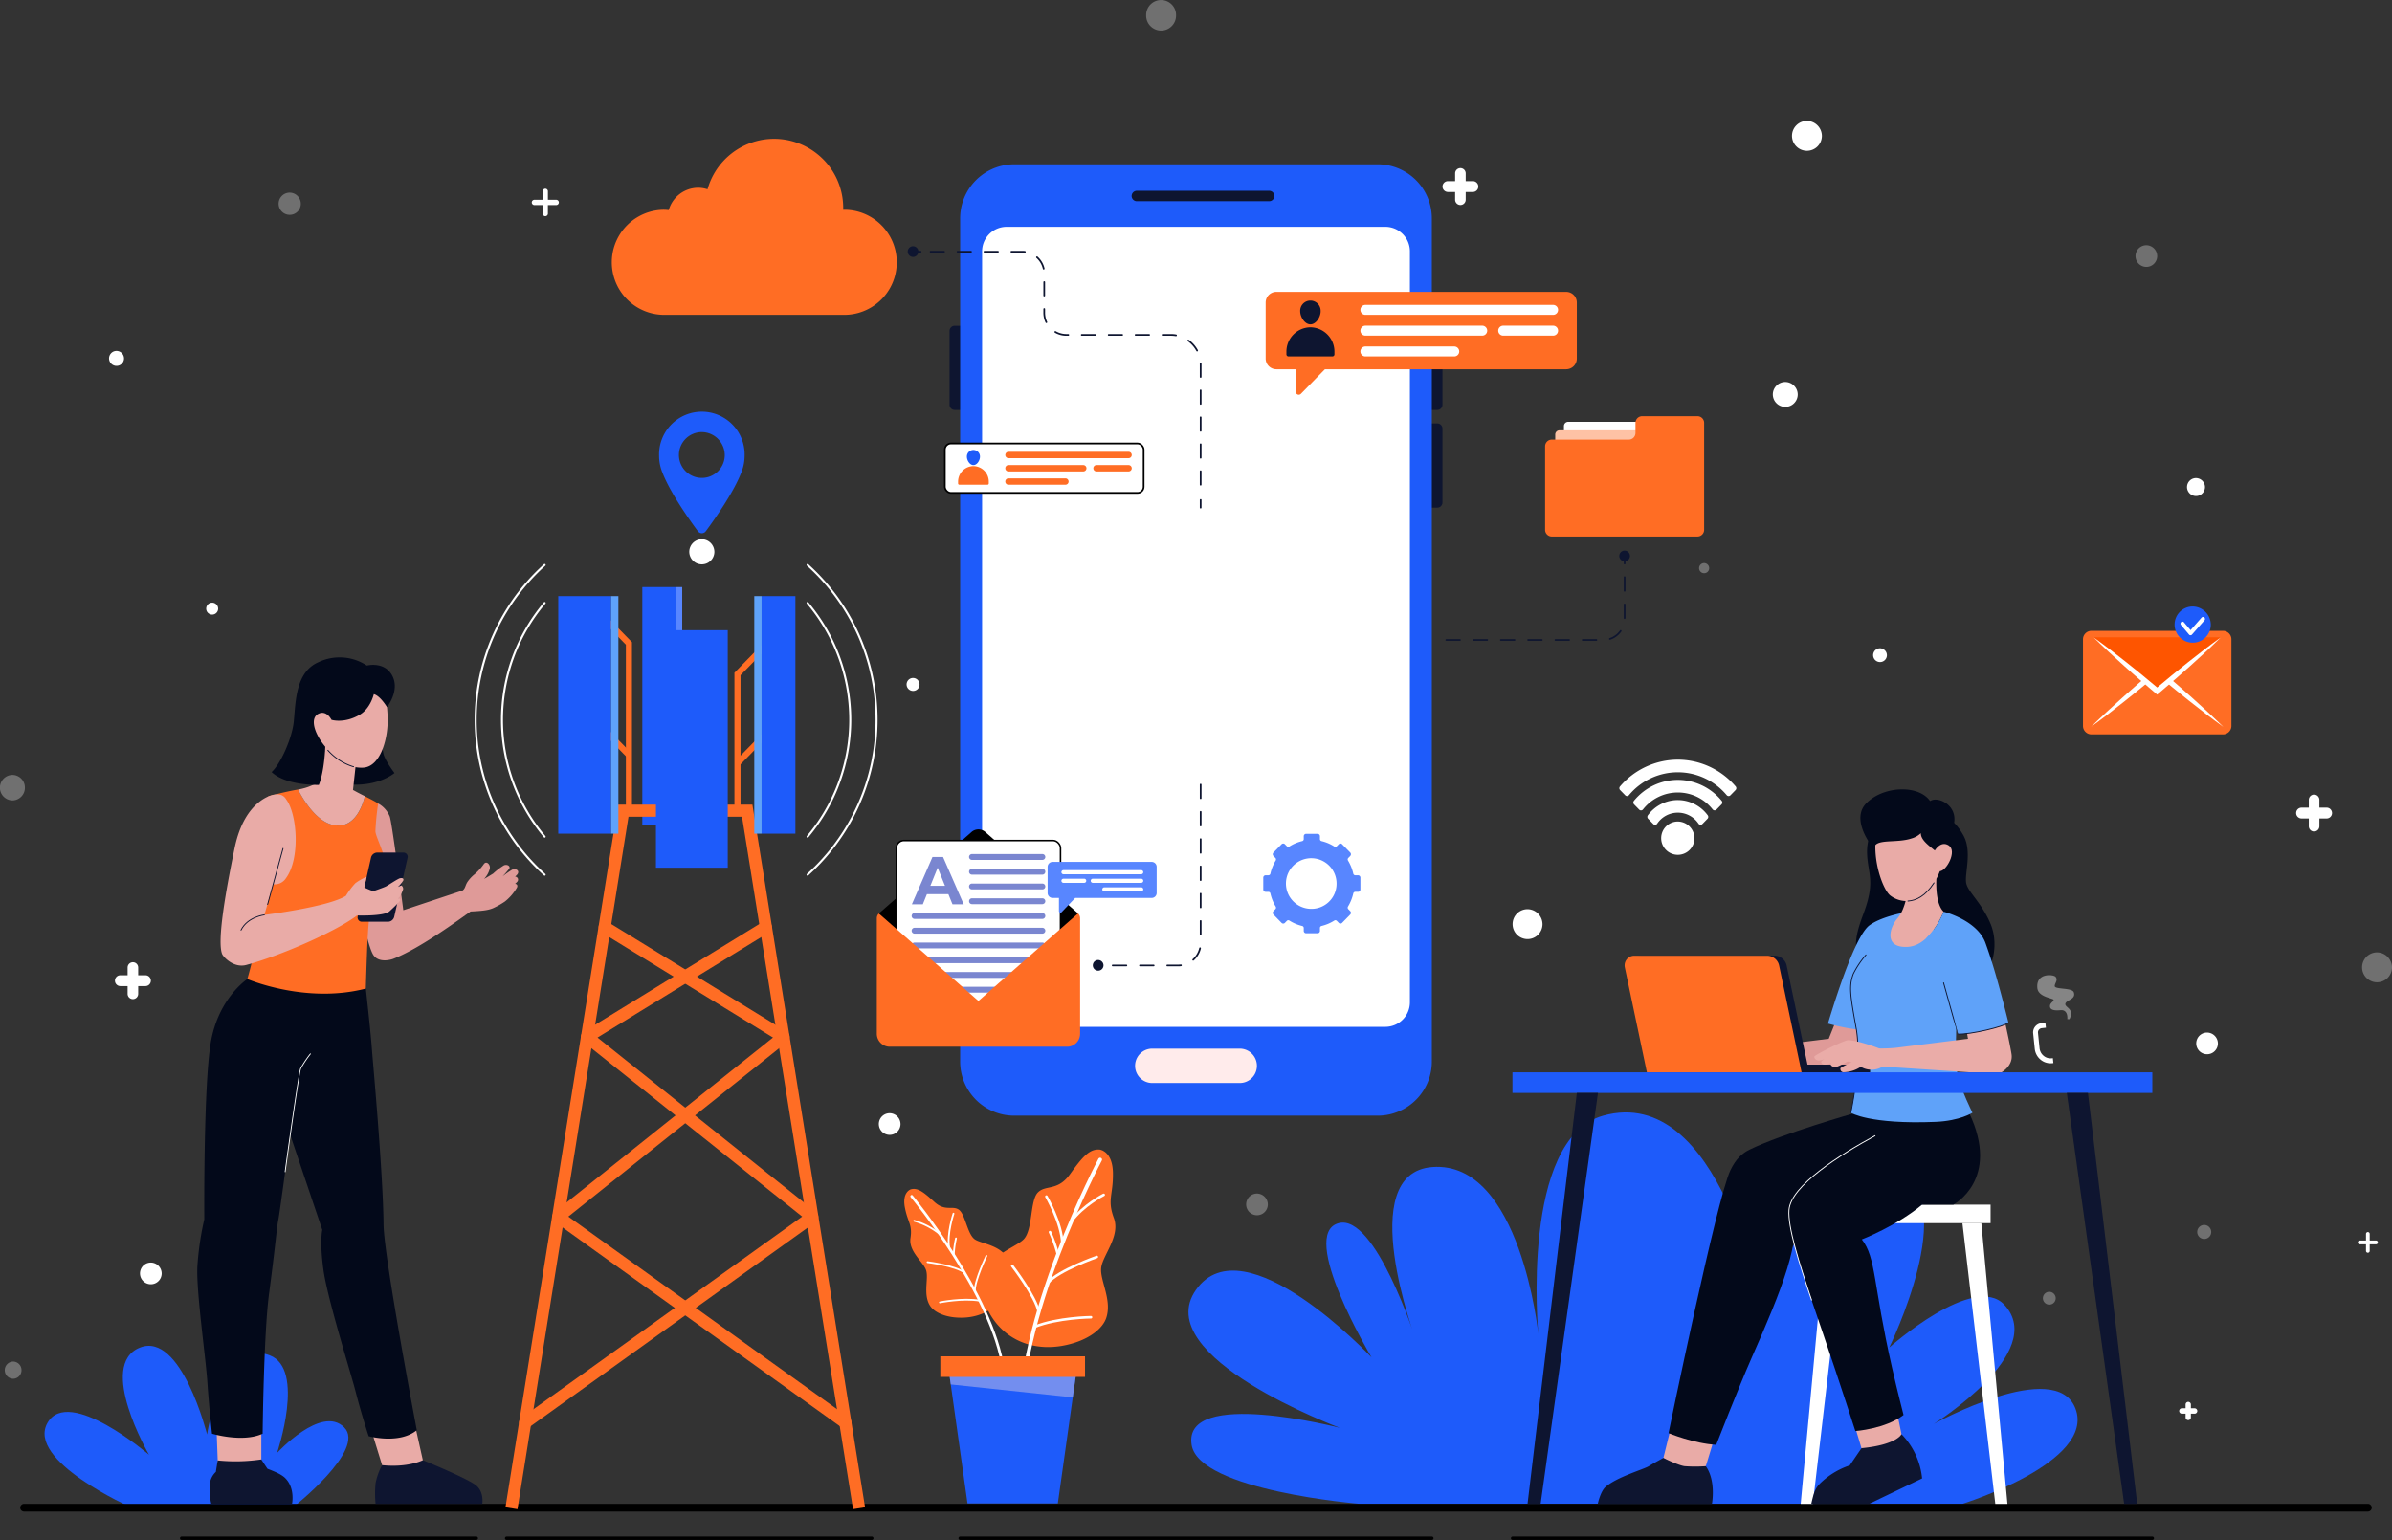 <svg id="How_can_trackolap_A_Game-changer_image_" data-name="How can trackolap A Game-changer image " xmlns="http://www.w3.org/2000/svg" xmlns:xlink="http://www.w3.org/1999/xlink" width="701.173" height="451.606" viewBox="0 0 701.173 451.606">
  <rect x="0" y="0" width="701.173" height="451.606" fill="#333333" stroke="none"/>
  <defs>
    <clipPath id="clip-path">
      <rect id="Rectangle_38164" data-name="Rectangle 38164" width="701.173" height="451.606" fill="none"/>
    </clipPath>
    <clipPath id="clip-path-2">
      <rect id="Rectangle_38137" data-name="Rectangle 38137" width="668.433" height="371.312" fill="none"/>
    </clipPath>
    <clipPath id="clip-path-3">
      <rect id="Rectangle_38138" data-name="Rectangle 38138" width="37.52" height="8.122" fill="none"/>
    </clipPath>
    <clipPath id="clip-path-4">
      <rect id="Rectangle_38150" data-name="Rectangle 38150" width="10.827" height="12.886" fill="none"/>
    </clipPath>
    <clipPath id="clip-path-5">
      <rect id="Rectangle_38154" data-name="Rectangle 38154" width="8.764" height="8.974" fill="none"/>
    </clipPath>
    <clipPath id="clip-path-6">
      <rect id="Rectangle_38155" data-name="Rectangle 38155" width="4.919" height="5.037" fill="none"/>
    </clipPath>
    <clipPath id="clip-path-7">
      <rect id="Rectangle_38156" data-name="Rectangle 38156" width="7.298" height="7.473" fill="none"/>
    </clipPath>
    <clipPath id="clip-path-8">
      <rect id="Rectangle_38157" data-name="Rectangle 38157" width="2.962" height="3.033" fill="none"/>
    </clipPath>
    <clipPath id="clip-path-9">
      <rect id="Rectangle_38158" data-name="Rectangle 38158" width="4.109" height="4.207" fill="none"/>
    </clipPath>
    <clipPath id="clip-path-10">
      <rect id="Rectangle_38159" data-name="Rectangle 38159" width="6.354" height="6.507" fill="none"/>
    </clipPath>
    <clipPath id="clip-path-11">
      <rect id="Rectangle_38160" data-name="Rectangle 38160" width="6.355" height="6.506" fill="none"/>
    </clipPath>
    <clipPath id="clip-path-12">
      <rect id="Rectangle_38161" data-name="Rectangle 38161" width="6.502" height="6.657" fill="none"/>
    </clipPath>
    <clipPath id="clip-path-13">
      <rect id="Rectangle_38162" data-name="Rectangle 38162" width="8.763" height="8.974" fill="none"/>
    </clipPath>
    <clipPath id="clip-path-14">
      <rect id="Rectangle_38163" data-name="Rectangle 38163" width="3.755" height="3.845" fill="none"/>
    </clipPath>
  </defs>
  <g id="Group_105156" data-name="Group 105156">
    <g id="Group_105153" data-name="Group 105153">
      <g id="Group_105152" data-name="Group 105152" clip-path="url(#clip-path)">
        <path id="Path_163328" data-name="Path 163328" d="M365.617,403.113s-47.248-3.807-49.363-17.3c-2.645-16.871,43.439-4.986,43.439-4.986s-55.984-20.778-42.17-40.44C331.627,320.313,369,360.17,369,360.17s-21.62-36.183-9.632-39.359c10.749-2.848,22.607,34.16,22.607,34.16s-18.363-48.926,4.888-50.615c25.809-1.877,31.017,48.882,31.017,48.882s-5.376-57.143,19.029-63.946c34.336-9.572,46.259,56.48,46.259,56.48s19.229-47,39.745-39.467c19.286,7.078-2.156,50.977-2.156,50.977s24.892-22.162,33.778-12.489c12.809,13.944-20.733,34.9-20.733,34.9s35.781-19.716,41.54-4.5c5.96,15.74-33.143,27.923-33.143,27.923Z" transform="translate(33.045 37.835)" fill="#1e5bfa"/>
        <path id="Path_163329" data-name="Path 163329" d="M37.36,396.3S6.225,382.548,12.713,371.382c6.241-10.739,29.725,9.407,29.725,9.407S27.1,354.361,39.8,349.358c12.082-4.758,19.664,25.474,19.664,25.474s4.23-28.594,18.4-23.179c10.478,4,2.116,28.594,2.116,28.594S93,366.058,99.653,372.756c6.544,6.585-15.13,23.549-15.13,23.549Z" transform="translate(1.239 45.774)" fill="#1e5bfa"/>
        <path id="Path_163330" data-name="Path 163330" d="M693.593,392.062H6.458a1.132,1.132,0,0,1,0-2.262H693.593a1.132,1.132,0,0,1,0,2.262" transform="translate(0.561 51.147)"/>
        <line id="Line_3069" data-name="Line 3069" x2="86.368" transform="translate(53.25 451.04)" fill="none" stroke="#000" stroke-linecap="round" stroke-miterlimit="10" stroke-width="1"/>
        <line id="Line_3070" data-name="Line 3070" x2="138.267" transform="translate(281.453 451.04)" fill="none" stroke="#000" stroke-linecap="round" stroke-miterlimit="10" stroke-width="1"/>
        <line id="Line_3071" data-name="Line 3071" x2="107.048" transform="translate(148.503 451.04)" fill="none" stroke="#000" stroke-linecap="round" stroke-miterlimit="10" stroke-width="1"/>
        <line id="Line_3072" data-name="Line 3072" x2="187.521" transform="translate(443.392 451.04)" fill="none" stroke="#000" stroke-linecap="round" stroke-miterlimit="10" stroke-width="1"/>
        <path id="Path_163331" data-name="Path 163331" d="M241.79,308.323s-2.543.821-1.688,5.282,2.257,5,1.652,8.994,3.877,7.035,4.6,9.51-.923,6.855,1.029,10.164c1.061,1.8,3.741,3.2,7.257,3.562,7.988.81,14.44-3.357,16.15-10.672a11.586,11.586,0,0,0,.3-3.473c-.512-7.047-8.336-7.183-10.514-8.744s-2.765-7.36-4.649-8.676-3.977.628-7.166-2.274-4.947-4.3-6.971-3.673" transform="translate(25.143 40.437)" fill="#ff6d24"/>
        <path id="Path_163332" data-name="Path 163332" d="M241.9,310.094s23.749,28.617,26.88,50.97" transform="translate(25.35 40.689)" fill="none" stroke="#fff" stroke-linecap="round" stroke-miterlimit="10" stroke-width="0.782"/>
        <path id="Path_163333" data-name="Path 163333" d="M242.562,316.448a20.828,20.828,0,0,1,7.578,3.947" transform="translate(25.419 41.522)" fill="none" stroke="#fff" stroke-linecap="round" stroke-miterlimit="10" stroke-width="0.521"/>
        <path id="Path_163334" data-name="Path 163334" d="M253.12,314.582s-1.99,5.947-1.257,10.044" transform="translate(26.377 41.278)" fill="none" stroke="#fff" stroke-linecap="round" stroke-miterlimit="10" stroke-width="0.521"/>
        <path id="Path_163335" data-name="Path 163335" d="M246.1,327.158s8.171,1.016,10.863,3.088" transform="translate(25.79 42.928)" fill="none" stroke="#fff" stroke-linecap="round" stroke-miterlimit="10" stroke-width="0.521"/>
        <path id="Path_163336" data-name="Path 163336" d="M262.046,325.538s-3.459,7.137-3.4,10.306" transform="translate(27.105 42.715)" fill="none" stroke="#fff" stroke-linecap="round" stroke-miterlimit="10" stroke-width="0.521"/>
        <path id="Path_163337" data-name="Path 163337" d="M249.384,337.678s6.645-1.364,11.674-.5" transform="translate(26.134 44.205)" fill="none" stroke="#fff" stroke-linecap="round" stroke-miterlimit="10" stroke-width="0.521"/>
        <path id="Path_163338" data-name="Path 163338" d="M253.713,321a26.829,26.829,0,0,0-.66,4.848" transform="translate(26.519 42.12)" fill="none" stroke="#fff" stroke-linecap="round" stroke-miterlimit="10" stroke-width="0.521"/>
        <path id="Path_163339" data-name="Path 163339" d="M295.055,297.987s3.812.388,3.891,6.915-1.733,7.71.266,13.144-3.426,11.059-3.729,14.754,3.268,9.359,1.477,14.6c-.974,2.852-4.337,5.635-9.179,7.2-10.995,3.547-21.264-.365-25.772-10.132a16.517,16.517,0,0,1-1.424-4.792c-1.309-10.061,9.653-12.611,12.265-15.463s1.77-11.181,4.04-13.6,5.771-.314,9.419-5.356,5.717-7.54,8.743-7.266" transform="translate(27.297 39.098)" fill="#ff6d24"/>
        <path id="Path_163340" data-name="Path 163340" d="M294.1,300.584s-25.154,47.392-23.126,79.76" transform="translate(28.384 39.441)" fill="none" stroke="#fff" stroke-linecap="round" stroke-miterlimit="10" stroke-width="1.124"/>
        <path id="Path_163341" data-name="Path 163341" d="M293.742,309.711s-5.967,2.994-9.518,7.834" transform="translate(29.785 40.638)" fill="none" stroke="#fff" stroke-linecap="round" stroke-miterlimit="10" stroke-width="0.749"/>
        <path id="Path_163342" data-name="Path 163342" d="M277.636,310.157s4.509,7.76,4.657,13.741" transform="translate(29.095 40.697)" fill="none" stroke="#fff" stroke-linecap="round" stroke-miterlimit="10" stroke-width="0.749"/>
        <path id="Path_163343" data-name="Path 163343" d="M292.389,325.807s-11.2,3.892-14.384,7.616" transform="translate(29.134 42.751)" fill="none" stroke="#fff" stroke-linecap="round" stroke-miterlimit="10" stroke-width="0.749"/>
        <path id="Path_163344" data-name="Path 163344" d="M268.58,328.133s6.916,8.989,7.746,13.464" transform="translate(28.146 43.056)" fill="none" stroke="#fff" stroke-linecap="round" stroke-miterlimit="10" stroke-width="0.749"/>
        <path id="Path_163345" data-name="Path 163345" d="M291.045,341.436s-9.734.086-16.556,2.813" transform="translate(28.765 44.801)" fill="none" stroke="#fff" stroke-linecap="round" stroke-miterlimit="10" stroke-width="0.749"/>
        <path id="Path_163346" data-name="Path 163346" d="M278.592,319.377a38.322,38.322,0,0,1,2.322,6.616" transform="translate(29.195 41.907)" fill="none" stroke="#fff" stroke-linecap="round" stroke-miterlimit="10" stroke-width="0.749"/>
        <path id="Path_163347" data-name="Path 163347" d="M283.708,394.241H257.232l-5.522-39.211h37.52Z" transform="translate(26.378 46.585)" fill="#1e5bfa"/>
        <g id="Group_105115" data-name="Group 105115" transform="translate(278.088 401.615)" opacity="0.7" style="mix-blend-mode: multiply;isolation: isolate">
          <g id="Group_105114" data-name="Group 105114">
            <g id="Group_105113" data-name="Group 105113" clip-path="url(#clip-path-3)">
              <path id="Path_163348" data-name="Path 163348" d="M251.711,355.03l.609,4.322,35.767,3.8,1.145-8.122Z" transform="translate(-251.71 -355.03)" fill="#97a4ea"/>
            </g>
          </g>
        </g>
        <rect id="Rectangle_38139" data-name="Rectangle 38139" width="42.411" height="6.027" transform="translate(275.643 397.706)" fill="#ff6d24"/>
        <path id="Path_163349" data-name="Path 163349" d="M379.1,297.688H268.072a10.531,10.531,0,0,1-10.4-10.654V66.31a10.53,10.53,0,0,1,10.4-10.653H379.1A10.531,10.531,0,0,1,389.5,66.31V287.034a10.531,10.531,0,0,1-10.4,10.654" transform="translate(27.002 7.303)" fill="#fff"/>
        <path id="Path_163350" data-name="Path 163350" d="M381.818,109.132H377.1V84.443h4.723a1.51,1.51,0,0,1,1.491,1.527V107.6a1.51,1.51,0,0,1-1.491,1.527" transform="translate(39.518 11.08)" fill="#0e1530"/>
        <path id="Path_163351" data-name="Path 163351" d="M253.434,109.132h4.723V84.443h-4.723a1.509,1.509,0,0,0-1.491,1.527V107.6a1.509,1.509,0,0,0,1.491,1.527" transform="translate(26.402 11.08)" fill="#0e1530"/>
        <path id="Path_163352" data-name="Path 163352" d="M381.818,134.445H377.1V109.756h4.723a1.51,1.51,0,0,1,1.491,1.527v21.634a1.51,1.51,0,0,1-1.491,1.527" transform="translate(39.518 14.402)" fill="#0e1530"/>
        <path id="Path_163353" data-name="Path 163353" d="M377.354,42.593H270.423a15.858,15.858,0,0,0-15.667,16.042V305.493a15.86,15.86,0,0,0,15.669,16.045H377.354a15.86,15.86,0,0,0,15.668-16.044V58.636a15.859,15.859,0,0,0-15.668-16.043M261.187,288.217V68.2a7.2,7.2,0,0,1,7.109-7.281H379.481a7.2,7.2,0,0,1,7.11,7.281V288.217a7.2,7.2,0,0,1-7.11,7.279H268.3a7.2,7.2,0,0,1-7.109-7.279" transform="translate(26.697 5.589)" fill="#1e5bfa"/>
        <path id="Path_163354" data-name="Path 163354" d="M340.564,52.508H301.779a1.526,1.526,0,0,1,0-3.052h38.785a1.526,1.526,0,0,1,0,3.052" transform="translate(31.469 6.489)" fill="#0e1530"/>
        <path id="Path_163355" data-name="Path 163355" d="M331.988,281.888H306.067a5.038,5.038,0,0,1,0-10.072h25.922a5.038,5.038,0,0,1,0,10.072" transform="translate(31.559 35.666)" fill="#ffebeb"/>
        <rect id="Rectangle_38140" data-name="Rectangle 38140" width="9.914" height="69.643" transform="translate(188.278 172.14)" fill="#1e5bfa"/>
        <path id="Path_163496" data-name="Path 163496" d="M0,0H1.783V69.643H0Z" transform="translate(198.193 172.14)" fill="#5886ff"/>
        <path id="Path_163358" data-name="Path 163358" d="M237.594,414.668,204.81,210.133H168.49L135.707,414.668" transform="translate(14.221 27.572)" fill="none" stroke="#ff6d24" stroke-miterlimit="10" stroke-width="3.565"/>
        <path id="Path_163359" data-name="Path 163359" d="M161.737,240.324l12.031,7.384L214.163,272.5l-66.041,52.772,84.173,60.349" transform="translate(15.522 31.534)" fill="none" stroke="#ff6d24" stroke-linecap="round" stroke-linejoin="round" stroke-width="3.565"/>
        <path id="Path_163360" data-name="Path 163360" d="M209.884,240.325,157.458,272.5,223.5,325.273l-84.173,60.349" transform="translate(14.601 31.534)" fill="none" stroke="#ff6d24" stroke-linecap="round" stroke-linejoin="round" stroke-width="3.565"/>
        <path id="Path_163495" data-name="Path 163495" d="M0,0H21.046V69.643H0Z" transform="translate(192.28 184.785)" fill="#1e5bfa"/>
        <path id="Path_163361" data-name="Path 163361" d="M205.524,165.783l-9.851,10.087v40.082" transform="translate(20.506 21.753)" fill="none" stroke="#ff6d24" stroke-miterlimit="10" stroke-width="1.783"/>
        <line id="Line_3073" data-name="Line 3073" x1="9.138" y2="9.356" transform="translate(216.114 214.479)" fill="none" stroke="#ff6d24" stroke-miterlimit="10" stroke-width="1.783"/>
        <path id="Path_163362" data-name="Path 163362" d="M158.128,158.04l9.657,9.888v49.04" transform="translate(16.571 20.737)" fill="none" stroke="#ff6d24" stroke-miterlimit="10" stroke-width="1.783"/>
        <line id="Line_3074" data-name="Line 3074" x1="10.078" y1="10.319" transform="translate(174.278 211.061)" fill="none" stroke="#ff6d24" stroke-miterlimit="10" stroke-width="1.783"/>
        <rect id="Rectangle_38143" data-name="Rectangle 38143" width="9.914" height="69.643" transform="translate(223.244 174.795)" fill="#1e5bfa"/>
        <rect id="Rectangle_38144" data-name="Rectangle 38144" width="2.14" height="69.643" transform="translate(221.104 174.795)" fill="#5fa3fa"/>
        <rect id="Rectangle_38145" data-name="Rectangle 38145" width="15.488" height="69.643" transform="translate(163.643 174.795)" fill="#1e5bfa"/>
        <rect id="Rectangle_38146" data-name="Rectangle 38146" width="2.136" height="69.643" transform="translate(179.132 174.795)" fill="#5fa3fa"/>
        <path id="Path_163363" data-name="Path 163363" d="M145.695,224.815a53.2,53.2,0,0,1,0-68.522" transform="translate(13.958 20.508)" fill="none" stroke="#fff" stroke-linecap="round" stroke-miterlimit="10" stroke-width="0.594"/>
        <path id="Path_163364" data-name="Path 163364" d="M214.276,156.293a53.2,53.2,0,0,1,0,68.522" transform="translate(22.455 20.508)" fill="none" stroke="#fff" stroke-linecap="round" stroke-miterlimit="10" stroke-width="0.594"/>
        <path id="Path_163365" data-name="Path 163365" d="M146.427,237.26a61.107,61.107,0,0,1,0-90.825" transform="translate(13.226 19.214)" fill="none" stroke="#fff" stroke-linecap="round" stroke-miterlimit="10" stroke-width="0.594"/>
        <path id="Path_163366" data-name="Path 163366" d="M214.276,146.435a61.107,61.107,0,0,1,0,90.825" transform="translate(22.455 19.214)" fill="none" stroke="#fff" stroke-linecap="round" stroke-miterlimit="10" stroke-width="0.594"/>
        <path id="Path_163367" data-name="Path 163367" d="M444.026,126.662H416.184a1.24,1.24,0,0,1-1.224-1.253V110.594a1.24,1.24,0,0,1,1.224-1.253h27.842a1.239,1.239,0,0,1,1.224,1.253v14.814a1.239,1.239,0,0,1-1.224,1.253" transform="translate(43.486 14.347)" fill="#fff"/>
        <path id="Path_163368" data-name="Path 163368" d="M441.714,128.862H413.871a1.24,1.24,0,0,1-1.224-1.253V112.793a1.24,1.24,0,0,1,1.224-1.252h27.843a1.238,1.238,0,0,1,1.223,1.252v14.816a1.238,1.238,0,0,1-1.223,1.253" transform="translate(43.244 14.636)" fill="#fec2a5"/>
        <path id="Path_163369" data-name="Path 163369" d="M436.451,109.867v2.889a1.963,1.963,0,0,1-1.939,1.986H411.9a1.963,1.963,0,0,0-1.939,1.985v24.451a1.963,1.963,0,0,0,1.939,1.986H454.64a1.963,1.963,0,0,0,1.939-1.986V109.867a1.963,1.963,0,0,0-1.939-1.985h-16.25a1.963,1.963,0,0,0-1.939,1.985" transform="translate(42.962 14.156)" fill="#ff6d24"/>
        <path id="Path_163370" data-name="Path 163370" d="M383.736,168.741h46.071a6.287,6.287,0,0,0,6.211-6.36V144.137" transform="translate(40.214 18.913)" fill="none" stroke="#0e1530" stroke-linecap="round" stroke-linejoin="round" stroke-width="0.5" stroke-dasharray="4 4"/>
        <path id="Path_163371" data-name="Path 163371" d="M432.772,144.323a1.565,1.565,0,1,1-1.564-1.6,1.583,1.583,0,0,1,1.564,1.6" transform="translate(45.025 18.727)" fill="#0e1530"/>
        <path id="Path_163372" data-name="Path 163372" d="M533.88,399.346h-3.561l-9.636-82.3h5.55Z" transform="translate(54.565 41.601)" fill="#fff"/>
        <path id="Path_163373" data-name="Path 163373" d="M477.772,399.346h3.561l9.636-82.3h-5.551Z" transform="translate(50.068 41.601)" fill="#fff"/>
        <rect id="Rectangle_38147" data-name="Rectangle 38147" width="50.72" height="5.419" transform="translate(532.782 353.227)" fill="#fff"/>
        <path id="Path_163374" data-name="Path 163374" d="M441.344,379.062l2.46-9.965,12.774,3.227-2.8,9.155a14.662,14.662,0,0,1-12.43-2.417" transform="translate(46.251 48.431)" fill="#e9aba7"/>
        <path id="Path_163375" data-name="Path 163375" d="M491.445,367.813l2.941,9.8s9.9-.17,11.5-4.869l-1.77-8.606Z" transform="translate(51.501 47.781)" fill="#e9aba7"/>
        <path id="Path_163376" data-name="Path 163376" d="M455.6,380.323a42.4,42.4,0,0,1-6.206,0c-1.895-.249-6.224-2.417-6.224-2.417s-2.794,1.493-4.279,2.419-9.174,3.1-12.615,6.018c-1.573,1.334-2.343,5.018-2.343,5.018H457.4s1.273-6.717-1.8-11.037" transform="translate(44.426 49.587)" fill="#0e1530"/>
        <path id="Path_163377" data-name="Path 163377" d="M495.3,375.855l-3.438,5.037a22.789,22.789,0,0,0-8.755,5.352c-1.391,1.447-1.769,2.549-2.526,5.924h16.957l15.532-7.452a21.6,21.6,0,0,0-6.04-12.966s-1.353,3.105-11.731,4.105" transform="translate(50.362 48.779)" fill="#0e1530"/>
        <path id="Path_163378" data-name="Path 163378" d="M515.806,290.189l-18.691-1.637s-20.964,5.948-30.606,10.654c-2.141,1.045-4.008,2.592-5.7,6.14-3.94,8.243-18.1,77.018-18.1,77.018s7.489,3.069,13.971,3.422c0,0,6.511-16.7,10.318-25.349,9.147-20.763,14.64-34.352,12.373-44.656h28.145s13.6-9.172,8.295-25.591" transform="translate(46.394 37.862)" fill="#03091a"/>
        <path id="Path_163379" data-name="Path 163379" d="M510.615,289.749s-35.092,15.993-35.949,27.176c-.491,6.4,5.077,21.853,9.99,36.273,5.057,14.842,9.471,28.567,9.471,28.567s8.846-.635,14.121-4.712c0,0-1.842-7.162-3.392-13.966-5.557-24.4-4.617-32.129-8.83-37.51,0,0,10.323-4.01,17.662-10.2h9.157s13.972-7.285,4.627-26.931Z" transform="translate(49.74 37.848)" fill="#03091a"/>
        <path id="Path_163380" data-name="Path 163380" d="M499.98,294.346c-10.4,5.653-24.771,14.7-25.315,21.806-.38,4.965,2.886,15.381,6.664,26.536" transform="translate(49.74 38.622)" fill="none" stroke="#fff" stroke-miterlimit="10" stroke-width="0.261"/>
        <path id="Path_163381" data-name="Path 163381" d="M502.253,274.525c1.279-4.342,2.9-9.586,2.9-9.586l-13.2-1.115-2.466,6.142-21.14,2.648a42.921,42.921,0,0,1-4.87.193c-.016,0-5.68-2.226-8.992-2.425-1.295-.08-9.95,4.368-10.028,4.79s.268,1.044,1.175,1.158a4.612,4.612,0,0,0,1.8-.422c-.164.092-.895.519-.971.8s.214.7.9.82a3.794,3.794,0,0,0,2.238-.631c-.159.15-.293.26-.327.294-.2.179-.008.94,1.173,1.072.836.1,3.235-1.432,3.717-1.6a2.442,2.442,0,0,1,1.2.241,20.171,20.171,0,0,0-3.153,1.6c-.228.175-.081.6-.081.6a.918.918,0,0,0,.864.682,9.548,9.548,0,0,0,5.06-1.6,6.2,6.2,0,0,0,6.262.031c.626.05,1.417.036,2.182.047l23.521,1.542h9.29a13.575,13.575,0,0,0,2.94-5.282" transform="translate(46.576 34.617)" fill="#df9a98"/>
        <path id="Path_163382" data-name="Path 163382" d="M518.786,211.869s2.552.615,5.153,5.292.317,11.2.8,13.907,4.482,5.662,7.169,12.061.7,16.459-6.958,18.153c-19.2,4.247-25.692-4.861-30.14-7.446s-1.552-9.959,0-14.206c3.307-9.042,1.139-11.3.9-16.917a14.629,14.629,0,0,1,3.983-10.844Z" transform="translate(51.605 27.8)" fill="#03091a"/>
        <path id="Path_163383" data-name="Path 163383" d="M506.846,236.633l-9.306,34.586A61.609,61.609,0,0,1,485,269.083c3.186-10.551,8.371-26,12.159-28.806,3.366-2.477,9.689-3.644,9.689-3.644" transform="translate(50.826 31.05)" fill="#5fa2f9"/>
        <path id="Path_163384" data-name="Path 163384" d="M491.08,294.949s5.454,3.474,24.858,2.679c7.117-.292,10.8-2.679,10.8-2.679s-3.285-6.523-4.309-10.987c-1.215-5.3,0-23.216,0-23.216s-.992-14.916-4.94-18.179-13.326-3.847-13.326-3.847S493.1,250.594,491.8,254.247c-1.322,3.641-.926,6.047.857,16.009,1.513,8.474-.842,21.123-1.573,24.693" transform="translate(51.456 31.323)" fill="#5fa2f9"/>
        <path id="Path_163385" data-name="Path 163385" d="M495.523,247.518a26.309,26.309,0,0,0-3.726,5.575c-1.322,3.641-.926,6.047.857,16.009,1.513,8.474-.842,21.123-1.573,24.693" transform="translate(51.456 32.478)" fill="none" stroke="#0e1530" stroke-linecap="round" stroke-miterlimit="10" stroke-width="0.261"/>
        <path id="Path_163386" data-name="Path 163386" d="M515.475,230.218a19.922,19.922,0,0,0,1.709-14.283c-2.741-11.157-18.05-6.365-19.32,1.233s1.938,16.222,4.078,17.933a7.91,7.91,0,0,0,4.506,1.629,19.062,19.062,0,0,1-.661,2.038,10.67,10.67,0,0,1-1.731,3.049c-2.522,2.955-3.875,8.71,2.962,8.353s10.557-10.313,10.557-10.313c-2.187-2.18-2.2-7.42-2.1-9.639" transform="translate(52.144 27.469)" fill="#e9aba7"/>
        <path id="Path_163387" data-name="Path 163387" d="M513.871,228.846c-2.512,3.876-5.272,5.195-7.651,5.328" transform="translate(53.05 30.028)" fill="none" stroke="#0e1530" stroke-linecap="round" stroke-miterlimit="10" stroke-width="0.261"/>
        <rect id="Rectangle_38148" data-name="Rectangle 38148" width="28.237" height="2.282" transform="translate(519.954 312.164)" fill="#0e1530"/>
        <path id="Path_163388" data-name="Path 163388" d="M539.2,274.9c-.533-3.506-2.921-13.966-2.921-13.966l-10.443,5.907.6,3.5-21.14,2.648a42.922,42.922,0,0,1-4.87.193c-.015,0-5.68-2.226-8.992-2.425-1.295-.08-9.95,4.368-10.028,4.79s.267,1.044,1.176,1.158a4.612,4.612,0,0,0,1.8-.422c-.164.092-.895.519-.971.8s.213.7.9.82a3.794,3.794,0,0,0,2.238-.631c-.159.15-.293.26-.327.294-.2.179-.008.94,1.173,1.072.836.1,3.235-1.432,3.716-1.6a2.443,2.443,0,0,1,1.2.241,20.171,20.171,0,0,0-3.153,1.6c-.228.175-.081.6-.081.6a.918.918,0,0,0,.864.682,9.548,9.548,0,0,0,5.06-1.6,6.2,6.2,0,0,0,6.262.031c.625.05,1.417.036,2.182.047l23.521,1.542h9.29s3.456-1.885,2.94-5.282" transform="translate(50.448 34.239)" fill="#eaaca8"/>
        <path id="Path_163389" data-name="Path 163389" d="M535.176,268.867c-1.272,1.161-11.2,3.51-14.792,3.34-.007,0-2.129-7.455-4.23-15.042-2.285-6.978-5.008-13.153-5.008-13.153a22.964,22.964,0,0,0,4.992-7.64v-.027l.025-.026s9.83,2.424,12.275,9.161c1.574,4.378,3.39,9.942,6.738,23.387" transform="translate(53.566 31.009)" fill="#5fa2f9"/>
        <path id="Path_163390" data-name="Path 163390" d="M534.7,266.449c-1.272,1.161-11.2,3.51-14.792,3.34-.007,0-2.129-7.455-4.23-15.042" transform="translate(54.041 33.427)" fill="none" stroke="#0e1530" stroke-linecap="round" stroke-miterlimit="10" stroke-width="0.261"/>
        <path id="Path_163391" data-name="Path 163391" d="M495.241,208.79c5.04-5.268,15.5-5.593,18.8-.755a2.914,2.914,0,0,1,1.517-.421c3.367-.01,7.852,3.888,4.367,9.882.12,6.954-2.1,8.075-2.1,8.075a7.714,7.714,0,0,0-1.893-2.6c-1.858-1.632-4.635-3.363-4.6-5.52a6.327,6.327,0,0,1-2.685,1.536c-3.967,1.338-9.224.276-10.652,1.984a1.23,1.23,0,0,1-1.687-.678h0s-5.272-7.1-1.06-11.508" transform="translate(51.728 26.848)" fill="#03091a"/>
        <path id="Path_163392" data-name="Path 163392" d="M513.258,220.848s1.751-3.207,4.182-1.661c2.592,1.648-.745,7.65-2.649,7.547s-1.532-5.887-1.532-5.887" transform="translate(53.784 28.705)" fill="#e9aba7"/>
        <path id="Path_163393" data-name="Path 163393" d="M484.93,281.918H439.587l-6.463-30.74a2.83,2.83,0,0,1,2.718-3.447H474.83a3.626,3.626,0,0,1,3.524,2.914Z" transform="translate(45.383 32.506)" fill="#0e1530"/>
        <path id="Path_163394" data-name="Path 163394" d="M482.929,281.918H437.587l-6.464-30.74a2.83,2.83,0,0,1,2.719-3.447H472.83a3.624,3.624,0,0,1,3.523,2.914Z" transform="translate(45.173 32.506)" fill="#ff6d24"/>
        <path id="Path_163497" data-name="Path 163497" d="M0,0H187.563V6.04H0Z" transform="translate(443.351 314.424)" fill="#1e5bfa"/>
        <path id="Path_163395" data-name="Path 163395" d="M405.3,403.775h3.834l16.811-120.483h-6.193Z" transform="translate(42.474 37.172)" fill="#0e1530"/>
        <path id="Path_163396" data-name="Path 163396" d="M569.023,403.775h-3.834L548.379,283.292h6.194Z" transform="translate(57.468 37.172)" fill="#0e1530"/>
        <path id="Path_163397" data-name="Path 163397" d="M545.23,275.483l-.324.035a3.154,3.154,0,0,1-2.384-.723,3.321,3.321,0,0,1-1.19-2.236l-.464-4.484a1.254,1.254,0,0,1,1.095-1.385l1.227-.135-.149-1.445-1.229.131a2.706,2.706,0,0,0-2.358,2.985l.464,4.484a4.777,4.777,0,0,0,1.709,3.214,4.573,4.573,0,0,0,2.93,1.067,4.639,4.639,0,0,0,.5-.026l.323-.035Z" transform="translate(56.531 34.786)" fill="#fff"/>
        <g id="Group_105118" data-name="Group 105118" transform="translate(597.184 285.943)" opacity="0.4">
          <g id="Group_105117" data-name="Group 105117">
            <g id="Group_105116" data-name="Group 105116" clip-path="url(#clip-path-4)">
              <path id="Path_163398" data-name="Path 163398" d="M545.907,253.246c-.562-.691-5.834-1.284-5.336,3.34.236,2.2,3.3,2.779,4.387,3.178s-.569.915-.685,1.91.682,1.6,3.053,1.362,2.022,2.626,2.022,2.626h.622a2.992,2.992,0,0,0,.292-2.481c-.544-1.075-1.942-1.437-1.36-2.312s3.011-1.136,2.351-3.073c-.488-1.431-5.58-.776-5.595-1.839-.011-.828,1.053-1.722.25-2.709" transform="translate(-540.538 -252.775)" fill="#fff"/>
            </g>
          </g>
        </g>
        <path id="Path_163401" data-name="Path 163401" d="M92.567,205.34c9.007.717,13.612-3.34,13.612-3.34s-2.7-3.515-3.234-5.621a51.272,51.272,0,0,1-.938-7.26c-.4-3.1-9.055,1-9.055,1l-2.691,8.136s.265,6.928,2.306,7.09" transform="translate(9.459 24.663)" fill="#03091a"/>
        <path id="Path_163402" data-name="Path 163402" d="M111.312,369.394l2.38,10.627s-3.714,3-11.758,1.956l-3.333-10.8" transform="translate(10.333 48.47)" fill="#e9aba7"/>
        <path id="Path_163403" data-name="Path 163403" d="M57.494,371.713l.366,9.747s6.358,3.156,12.715,0V369.983Z" transform="translate(6.025 48.547)" fill="#e9aba7"/>
        <path id="Path_163404" data-name="Path 163404" d="M67.02,253.779s-8.6,5.616-10.749,18.793S54.4,324.223,54.4,324.223a86.625,86.625,0,0,0-2.021,13.683C51.965,345,54.811,364.6,55.306,372.03s1.357,15.059,1.357,15.059,8.983,2.7,14.84,0c0,0,.3-29.18,1.883-41.068,1.947-14.645,2.215-19.1,2.71-21.63s3.465-25,3.465-25l9.435,27.948s-.829,3.242.326,11.689,8.019,30.191,9.426,35.684c1.772,6.917,3.835,13.113,3.835,13.113s8.992,2.45,14.106-1.774c0,0-9.639-50.676-9.741-60.306-.165-15.627-3.134-47.469-3.465-52.03s-1.732-17.147-1.732-17.147Z" transform="translate(5.485 33.299)" fill="#03091a"/>
        <path id="Path_163405" data-name="Path 163405" d="M141.835,231.208a.883.883,0,0,0-.621-1.494c.165-.158.327-.314.474-.464,1.1-1.112-.071-2.064-1.321-1.578a26.762,26.762,0,0,0-2.8,1.959c.541-.587,1.234-1.365,1.87-2.159.58-.723-.473-1.507-1.516-1.051a19.879,19.879,0,0,0-3.163,2.41c-.793.468-1.63,1.027-2.643,1.553a6.654,6.654,0,0,0,1.679-3.016c.274-1.078-.958-2.511-1.789-1.27a16.169,16.169,0,0,1-2.668,2.924,10.449,10.449,0,0,0-1.983,2.1c-.81,1.144-.656,2.033-1.565,2.674l-17.348,5.766c-1.033-8.008-3.338-25.536-3.961-27.45a7.633,7.633,0,0,0-3.4-3.845L93.306,218s1.488,14.687,3.466,24.953h0s1.521,7.563,2.86,9.691c1.533,2.437,5.1,1.466,5.818,1.191,8.021-3.086,19.922-11.981,22.715-13.894,3.209-.164,4.993-.322,6.523-.945a22.184,22.184,0,0,0,3.581-2.016,14.512,14.512,0,0,0,3.427-3.96c.35-.555.158-1.145-.472-1.19.161-.183.468-.438.613-.619" transform="translate(9.778 27.328)" fill="#df9a98"/>
        <path id="Path_163406" data-name="Path 163406" d="M103.413,233.784c-2.033,3.959-2.431,11.7-2.685,18.145-.232,6.131-.376,11.086-.376,11.086-17.655,4.559-34.724-2.794-34.724-2.794a139.017,139.017,0,0,0,4.485-22.794c.552-5.294-.486-26.957,1.657-30.758a86.641,86.641,0,0,1,8.728-2.025c1.348,2.681,5.7,10.294,11.457,10.566,5.281.249,7.413-5.7,8.131-8.609,1.271.7,2.9,1.459,3.889,2.145a76.318,76.318,0,0,0-.806,8.138c.029,1.464,2.667,6.312,2.8,9.291.1,2.371-1.148,4.857-2.556,7.61" transform="translate(6.878 26.852)" fill="#ff6d24"/>
        <path id="Path_163407" data-name="Path 163407" d="M98.329,202.346c4.958-.4,7.317-8.687,7-15.192s-1.4-11.354-6.521-13.226-15.744.106-17.233,6.451c-1.361,5.8,1.231,13.045,5.274,17.061-.442,2.514-1.506,8.157-2.318,9.234-.465.615-2.756,1.635-5.449,2.1,1.353,2.674,5.7,10.291,11.456,10.559,5.279.245,7.411-5.7,8.137-8.611-1.71-.826-3.488-1.822-3.488-1.822l.732-6.69a9.487,9.487,0,0,0,2.4.141" transform="translate(8.288 22.733)" fill="#e9aba7"/>
        <path id="Path_163408" data-name="Path 163408" d="M87,194.483a16.345,16.345,0,0,0,7.535,4.831" transform="translate(9.117 25.519)" fill="none" stroke="#0e1530" stroke-linecap="round" stroke-miterlimit="10" stroke-width="0.261"/>
        <path id="Path_163409" data-name="Path 163409" d="M103.774,241.271H96.1a1.244,1.244,0,0,1-1.19-1.533l3.9-17.237a1.914,1.914,0,0,1,1.855-1.509h7.675a1.243,1.243,0,0,1,1.189,1.533l-3.9,17.237a1.913,1.913,0,0,1-1.854,1.509" transform="translate(9.943 28.997)" fill="#0e1530"/>
        <path id="Path_163410" data-name="Path 163410" d="M111.507,232.6s-.4.189-1.008.452a8.57,8.57,0,0,0,1.61-1.949c.123-.6-.352-.74-.988-.6S107.6,232.589,107,232.9s-3.723,1.4-3.729,1.4c-1.318-.462-2.619-1.093-2.619-1.093l.7-3.114a14.549,14.549,0,0,0-3.33,1.87,21.768,21.768,0,0,0-2.751,3.683c-5.21,3.308-23.908,5.6-23.908,5.6s1.247-4.248,2.582-8.983a3.918,3.918,0,0,0,3.75-1.778c4.231-5.741,3.314-18.774.077-23.089v0c-.662-1.155-1.813-1.75-3.688-1.391,0,0-8.476,1.267-11.446,15.647-2.682,12.989-5.152,27.24-3.667,31.041.357.916,3.437,4.2,7.07,3.231,9.8-2.615,25.969-9.629,32.5-14.515,0,0,7.655.281,9.393-1.126a2.564,2.564,0,0,0,.209-.179h0s3.043-2.773,3.082-3.26c.021-.258-.234-.377-.52-.419a11.223,11.223,0,0,0,1.327-2.669,1.186,1.186,0,0,0-.523-1.148" transform="translate(6.133 27.017)" fill="#e9aba7"/>
        <line id="Line_3075" data-name="Line 3075" y1="16.426" x2="4.515" transform="translate(78.449 248.776)" fill="none" stroke="#0e1530" stroke-linecap="round" stroke-miterlimit="10" stroke-width="0.261"/>
        <path id="Path_163411" data-name="Path 163411" d="M70.8,237.139s-4.952.575-6.855,4.474" transform="translate(6.701 31.116)" fill="none" stroke="#0e1530" stroke-linecap="round" stroke-miterlimit="10" stroke-width="0.261"/>
        <path id="Path_163412" data-name="Path 163412" d="M83.129,273.105a31.613,31.613,0,0,0-2.93,4.387c-.529,1.3-3.9,25.464-4.555,30.352" transform="translate(7.927 35.835)" fill="none" stroke="#fff" stroke-miterlimit="10" stroke-width="0.25"/>
        <path id="Path_163413" data-name="Path 163413" d="M102.025,181.177s-.931,4.146-4.107,6.018c-4.574,2.7-8.3,1.508-8.3,1.508s-1.438-3-3.87-1.747-1.3,5.637,2.047,9.637c0,0-.192,6.906-1.869,11.192,0,0-9.528.33-13.86-3.758,2.7-2.441,6.024-10.033,6.5-14.789.558-5.586.454-14.4,7.1-17.371a14.446,14.446,0,0,1,14.314.929s5.2-1.367,7.475,3.014-1.57,9.171-1.57,9.171-1.942-3.313-3.866-3.8" transform="translate(7.553 22.358)" fill="#03091a"/>
        <path id="Path_163414" data-name="Path 163414" d="M101.581,379.949a18.2,18.2,0,0,0-1.912,5.29,29.717,29.717,0,0,0,0,6.045h31.276s.563-3.228-1.622-5.251-15.8-7.541-15.8-7.541-4.281,2.233-11.941,1.457" transform="translate(10.428 49.664)" fill="#0e1530"/>
        <path id="Path_163415" data-name="Path 163415" d="M57.993,378.586s-.3,1.762-.546,3.365a5.66,5.66,0,0,0-1.727,3.276,17.885,17.885,0,0,0,.388,6.083H79.784s.979-4.584-2.01-7.562c-1.141-1.138-3.306-1.977-5.19-2.721-.746-1.084-1.809-2.731-1.809-2.731a51.443,51.443,0,0,1-12.782.29" transform="translate(5.824 49.638)" fill="#0e1530"/>
        <path id="Path_163416" data-name="Path 163416" d="M175.631,123.991h0c2.179,6.04,8.094,14.366,10.613,17.766a1.437,1.437,0,0,0,2.323,0c2.519-3.4,8.434-11.726,10.613-17.766h0a13.09,13.09,0,0,0,.765-4.422,12.541,12.541,0,1,0-25.074,0,13.09,13.09,0,0,0,.763,4.422m18.49-4.422a6.719,6.719,0,1,1-6.718-6.879,6.8,6.8,0,0,1,6.718,6.879" transform="translate(18.325 14.005)" fill="#1e5bfa"/>
        <path id="Path_163417" data-name="Path 163417" d="M190.243,143.542a3.68,3.68,0,1,1-3.679-3.767,3.724,3.724,0,0,1,3.679,3.767" transform="translate(19.166 18.34)" fill="#fff"/>
        <path id="Path_163418" data-name="Path 163418" d="M291.573,239.621l-27.18-23.873a3.041,3.041,0,0,0-4.034,0l-27.18,23.9v30.272h58.394Z" transform="translate(24.436 28.209)"/>
        <path id="Path_163419" data-name="Path 163419" d="M283.508,266.438H240.269a2.47,2.47,0,0,1-2.439-2.5V220.362a2.47,2.47,0,0,1,2.439-2.5h43.238a2.469,2.469,0,0,1,2.439,2.5v43.579a2.469,2.469,0,0,1-2.439,2.5" transform="translate(24.924 28.587)" fill="#fff"/>
        <rect id="Rectangle_38152" data-name="Rectangle 38152" width="48.117" height="48.574" rx="2.208" transform="translate(262.753 246.451)" fill="none" stroke="#000" stroke-miterlimit="10" stroke-width="0.447"/>
        <path id="Path_163420" data-name="Path 163420" d="M278.61,223.089H257.973a.857.857,0,0,1,0-1.714H278.61a.857.857,0,0,1,0,1.714" transform="translate(26.947 29.048)" fill="#7a86d0"/>
        <path id="Path_163421" data-name="Path 163421" d="M278.61,226.911H257.973a.857.857,0,0,1,0-1.714H278.61a.857.857,0,0,1,0,1.714" transform="translate(26.947 29.549)" fill="#7a86d0"/>
        <path id="Path_163422" data-name="Path 163422" d="M278.61,230.734H257.973a.857.857,0,0,1,0-1.714H278.61a.857.857,0,0,1,0,1.714" transform="translate(26.947 30.051)" fill="#7a86d0"/>
        <path id="Path_163423" data-name="Path 163423" d="M278.61,234.557H257.973a.857.857,0,0,1,0-1.714H278.61a.857.857,0,0,1,0,1.714" transform="translate(26.947 30.552)" fill="#7a86d0"/>
        <path id="Path_163424" data-name="Path 163424" d="M280.206,238.38H242.743a.857.857,0,0,1,0-1.714h37.463a.857.857,0,0,1,0,1.714" transform="translate(25.351 31.054)" fill="#7a86d0"/>
        <path id="Path_163425" data-name="Path 163425" d="M280.206,242.2H242.743a.857.857,0,0,1,0-1.714h37.463a.857.857,0,0,1,0,1.714" transform="translate(25.351 31.555)" fill="#7a86d0"/>
        <path id="Path_163426" data-name="Path 163426" d="M280.206,246.025H242.743a.857.857,0,0,1,0-1.714h37.463a.857.857,0,0,1,0,1.714" transform="translate(25.351 32.057)" fill="#7a86d0"/>
        <path id="Path_163427" data-name="Path 163427" d="M280.206,249.848H242.743a.857.857,0,0,1,0-1.714h37.463a.857.857,0,0,1,0,1.714" transform="translate(25.351 32.559)" fill="#7a86d0"/>
        <path id="Path_163428" data-name="Path 163428" d="M280.206,253.67H242.743a.857.857,0,0,1,0-1.714h37.463a.857.857,0,0,1,0,1.714" transform="translate(25.351 33.06)" fill="#7a86d0"/>
        <path id="Path_163429" data-name="Path 163429" d="M280.206,257.493H242.743a.857.857,0,0,1,0-1.714h37.463a.857.857,0,0,1,0,1.714" transform="translate(25.351 33.562)" fill="#7a86d0"/>
        <path id="Path_163430" data-name="Path 163430" d="M252.646,233.03h-6.288l-1.2,2.972h-3.212l6.038-13.87h3.1L257.136,236h-3.29Zm-.987-2.438-2.148-5.31-2.149,5.31Z" transform="translate(25.355 29.147)" fill="#7a86d0"/>
        <path id="Path_163431" data-name="Path 163431" d="M291.629,236.763l-29.2,25.668-29.2-25.646a1.943,1.943,0,0,0-.586,1.393V272a3.806,3.806,0,0,0,3.76,3.85h52.072a3.806,3.806,0,0,0,3.76-3.85v-33.82a1.942,1.942,0,0,0-.612-1.415" transform="translate(24.381 31.067)" fill="#ff6d24"/>
        <path id="Path_163432" data-name="Path 163432" d="M279.411,223.41h29.074a1.461,1.461,0,0,1,1.446,1.481v7.6a1.461,1.461,0,0,1-1.446,1.481H286.042l-3.982,4.183a.45.45,0,0,1-.774-.322v-3.861h-1.875a1.462,1.462,0,0,1-1.446-1.481v-7.6a1.462,1.462,0,0,1,1.446-1.481" transform="translate(29.129 29.315)" fill="#5886ff"/>
        <path id="Path_163433" data-name="Path 163433" d="M282.224,226.75h22.788a.6.6,0,0,0,0-1.207H282.224a.6.6,0,0,0,0,1.207" transform="translate(29.514 29.594)" fill="#fff"/>
        <path id="Path_163434" data-name="Path 163434" d="M290,228.978h14.2a.6.6,0,0,0,0-1.207H290a.6.6,0,0,0,0,1.207" transform="translate(30.329 29.887)" fill="#fff"/>
        <path id="Path_163435" data-name="Path 163435" d="M282.224,228.978H288.3a.6.6,0,0,0,0-1.207h-6.079a.6.6,0,0,0,0,1.207" transform="translate(29.514 29.887)" fill="#fff"/>
        <path id="Path_163436" data-name="Path 163436" d="M293.071,231.207h10.8a.6.6,0,0,0,0-1.207h-10.8a.6.6,0,0,0,0,1.207" transform="translate(30.651 30.179)" fill="#fff"/>
        <path id="Path_163437" data-name="Path 163437" d="M321.137,203.371v46.417a6.537,6.537,0,0,1-6.458,6.613H294.057" transform="translate(30.816 26.685)" fill="none" stroke="#0e1530" stroke-linecap="round" stroke-linejoin="round" stroke-width="0.5" stroke-dasharray="4 4"/>
        <path id="Path_163438" data-name="Path 163438" d="M293.086,250.436a1.565,1.565,0,1,1-1.565-1.6,1.584,1.584,0,0,1,1.565,1.6" transform="translate(30.386 32.651)" fill="#0e1530"/>
        <path id="Path_163439" data-name="Path 163439" d="M343.8,94.875v7.514a.88.88,0,0,0,1.507.638l7.92-8.109Z" transform="translate(36.029 12.449)" fill="#ff6d24"/>
        <path id="Path_163440" data-name="Path 163440" d="M335.815,78.83V95.166a3.138,3.138,0,0,0,3.106,3.18h85a3.138,3.138,0,0,0,3.106-3.18V78.83a3.138,3.138,0,0,0-3.106-3.18h-85a3.138,3.138,0,0,0-3.106,3.18" transform="translate(35.192 9.926)" fill="#ff6d24"/>
        <path id="Path_163441" data-name="Path 163441" d="M417.478,81.949h-55.1a1.46,1.46,0,0,1,0-2.919h55.1a1.46,1.46,0,0,1,0,2.919" transform="translate(37.826 10.37)" fill="#fff"/>
        <path id="Path_163442" data-name="Path 163442" d="M396.7,87.338H362.377a1.46,1.46,0,0,1,0-2.919H396.7a1.46,1.46,0,0,1,0,2.919" transform="translate(37.826 11.077)" fill="#fff"/>
        <path id="Path_163443" data-name="Path 163443" d="M413.645,87.338h-14.7a1.46,1.46,0,0,1,0-2.919h14.7a1.46,1.46,0,0,1,0,2.919" transform="translate(41.659 11.077)" fill="#fff"/>
        <path id="Path_163444" data-name="Path 163444" d="M388.5,92.727H362.377a1.46,1.46,0,0,1,0-2.919H388.5a1.46,1.46,0,0,1,0,2.919" transform="translate(37.826 11.784)" fill="#fff"/>
        <path id="Path_163445" data-name="Path 163445" d="M348.36,84.841h0a7.125,7.125,0,0,0-7.039,7.208v.725a.6.6,0,0,0,.589.6h12.9a.6.6,0,0,0,.589-.6v-.725a7.125,7.125,0,0,0-7.039-7.208" transform="translate(35.769 11.132)" fill="#0e1530"/>
        <path id="Path_163446" data-name="Path 163446" d="M350.974,81.026c0,1.695-1.342,3.847-3,3.847s-3-2.153-3-3.847a3,3,0,1,1,5.995,0" transform="translate(36.152 10.229)" fill="#0e1530"/>
        <path id="Path_163447" data-name="Path 163447" d="M250.691,116.981v10.437a2.005,2.005,0,0,0,1.984,2.032h54.306a2.005,2.005,0,0,0,1.984-2.032V116.981a2.005,2.005,0,0,0-1.984-2.032H252.675a2.005,2.005,0,0,0-1.984,2.032" transform="translate(26.271 15.083)" fill="#fff"/>
        <rect id="Rectangle_38153" data-name="Rectangle 38153" width="58.275" height="14.5" rx="1.796" transform="translate(276.963 130.032)" fill="none" stroke="#000" stroke-miterlimit="10" stroke-width="0.5"/>
        <path id="Path_163448" data-name="Path 163448" d="M302.866,118.973h-35.2a.932.932,0,0,1,0-1.864h35.2a.932.932,0,0,1,0,1.864" transform="translate(27.954 15.366)" fill="#ff6d24"/>
        <path id="Path_163449" data-name="Path 163449" d="M289.59,122.415H267.662a.932.932,0,0,1,0-1.864H289.59a.932.932,0,0,1,0,1.864" transform="translate(27.954 15.818)" fill="#ff6d24"/>
        <path id="Path_163450" data-name="Path 163450" d="M300.417,122.415h-9.391a.932.932,0,0,1,0-1.864h9.391a.932.932,0,0,1,0,1.864" transform="translate(30.403 15.818)" fill="#ff6d24"/>
        <path id="Path_163451" data-name="Path 163451" d="M284.353,125.858H267.661a.932.932,0,0,1,0-1.864h16.691a.932.932,0,0,1,0,1.864" transform="translate(27.954 16.27)" fill="#ff6d24"/>
        <path id="Path_163452" data-name="Path 163452" d="M258.707,120.821h0a4.552,4.552,0,0,0-4.5,4.605v.463a.381.381,0,0,0,.377.386h8.242a.381.381,0,0,0,.377-.386v-.463a4.552,4.552,0,0,0-4.5-4.605" transform="translate(26.64 15.853)" fill="#ff6d24"/>
        <path id="Path_163453" data-name="Path 163453" d="M260.376,118.607c0,1.083-.857,2.458-1.915,2.458s-1.916-1.376-1.916-2.458a1.916,1.916,0,1,1,3.83,0" transform="translate(26.885 15.306)" fill="#1e5bfa"/>
        <path id="Path_163454" data-name="Path 163454" d="M450.515,217.938a4.88,4.88,0,1,1-4.88-4.994,4.938,4.938,0,0,1,4.88,4.994" transform="translate(46.189 27.941)" fill="#fff"/>
        <path id="Path_163455" data-name="Path 163455" d="M446.017,207.381a10.924,10.924,0,0,0-8.785,4.48.783.783,0,0,0,.081,1l1.514,1.55a.732.732,0,0,0,1.136-.1,7.3,7.3,0,0,1,12.122-.008.733.733,0,0,0,1.135.1l1.5-1.54a.783.783,0,0,0,.081-1,10.924,10.924,0,0,0-8.785-4.48" transform="translate(45.805 27.211)" fill="#fff"/>
        <path id="Path_163456" data-name="Path 163456" d="M446.407,202.152a16.642,16.642,0,0,0-12.87,6.147.787.787,0,0,0,.054,1.04l1.5,1.537a.74.74,0,0,0,1.12-.076,12.988,12.988,0,0,1,20.4-.009.741.741,0,0,0,1.119.075l1.491-1.527a.787.787,0,0,0,.054-1.04,16.645,16.645,0,0,0-12.87-6.147" transform="translate(45.415 26.525)" fill="#fff"/>
        <path id="Path_163457" data-name="Path 163457" d="M446.8,196.912a22.366,22.366,0,0,0-16.959,7.857.788.788,0,0,0,.04,1.055l1.5,1.538a.736.736,0,0,0,1.1-.051,18.643,18.643,0,0,1,28.636,0,.736.736,0,0,0,1.1.051l1.5-1.538a.788.788,0,0,0,.04-1.055,22.345,22.345,0,0,0-16.959-7.857" transform="translate(45.026 25.838)" fill="#fff"/>
        <path id="Path_163458" data-name="Path 163458" d="M230.824,56.785c-.223,0-.445.008-.667.017v-.017a20.263,20.263,0,0,0-39.768-6,8.79,8.79,0,0,0-2.777-.454,9.015,9.015,0,0,0-8.6,6.547,14.975,14.975,0,0,0-1.649-.094,15.409,15.409,0,0,0,0,30.809h53.461a15.409,15.409,0,0,0,0-30.809" transform="translate(17.01 4.722)" fill="#ff6d24"/>
        <line id="Line_3076" data-name="Line 3076" y1="2.262" transform="translate(351.952 146.584)" fill="none" stroke="#0e1530" stroke-linecap="round" stroke-linejoin="round" stroke-width="0.5"/>
        <path id="Path_163459" data-name="Path 163459" d="M326.148,133.556v-35.1a8.713,8.713,0,0,0-8.607-8.814H286.715a6.5,6.5,0,0,1-6.419-6.572V71.7a6.382,6.382,0,0,0-6.305-6.456H246.235" transform="translate(25.804 8.561)" fill="none" stroke="#0e1530" stroke-linecap="round" stroke-linejoin="round" stroke-width="0.5" stroke-dasharray="3.949 3.949"/>
        <line id="Line_3077" data-name="Line 3077" x1="2.21" transform="translate(267.648 73.804)" fill="none" stroke="#0e1530" stroke-linecap="round" stroke-linejoin="round" stroke-width="0.5"/>
        <path id="Path_163460" data-name="Path 163460" d="M243.973,65.429a1.565,1.565,0,1,1-1.564-1.6,1.583,1.583,0,0,1,1.564,1.6" transform="translate(25.239 8.375)" fill="#0e1530"/>
        <path id="Path_163461" data-name="Path 163461" d="M593.727,193.876h-38.6a2.483,2.483,0,0,1-2.453-2.511V166.029a2.483,2.483,0,0,1,2.453-2.511h38.6a2.483,2.483,0,0,1,2.453,2.511v25.336a2.483,2.483,0,0,1-2.453,2.511" transform="translate(57.918 21.456)" fill="#ff6d24"/>
        <path id="Path_163462" data-name="Path 163462" d="M554.8,190.439c1.5-1.5,3.072-2.93,4.606-4.4,1.559-1.438,3.123-2.868,4.706-4.274,1.57-1.422,3.176-2.8,4.766-4.2l4.823-4.128.5-.429.5.429,4.824,4.126c1.589,1.4,3.2,2.775,4.767,4.2,1.583,1.406,3.146,2.837,4.705,4.274,1.534,1.468,3.1,2.893,4.6,4.4-1.73-1.224-3.4-2.527-5.1-3.788-1.676-1.292-3.345-2.59-5-3.913-1.664-1.307-3.289-2.659-4.934-3.99l-4.877-4.06h1l-4.878,4.059c-1.644,1.33-3.271,2.682-4.934,3.989-1.651,1.324-3.32,2.622-5,3.913-1.7,1.262-3.365,2.567-5.094,3.791" transform="translate(58.141 22.702)" fill="#fff"/>
        <path id="Path_163463" data-name="Path 163463" d="M555.459,165.188l18.675,15.76,18.674-15.76" transform="translate(58.21 21.675)" fill="#fe5500"/>
        <path id="Path_163464" data-name="Path 163464" d="M587.895,168.824c-1.615,1.241-3.224,2.489-4.814,3.76-1.6,1.255-3.169,2.558-4.753,3.836l-4.195,3.491-4.195-3.489c-1.584-1.281-3.15-2.58-4.753-3.837s-3.2-2.519-4.814-3.759c-1.64-1.212-3.244-2.464-4.913-3.638,1.444,1.454,2.951,2.828,4.425,4.244,1.5,1.386,3,2.765,4.523,4.12,1.51,1.371,3.057,2.7,4.586,4.044l4.641,3.974.5.429.5-.429,4.642-3.973c1.528-1.347,3.076-2.672,4.585-4.043,1.522-1.355,3.026-2.735,4.523-4.121,1.474-1.416,2.981-2.791,4.424-4.245-1.669,1.173-3.275,2.425-4.914,3.636" transform="translate(58.21 21.675)" fill="#fff"/>
        <path id="Path_163465" data-name="Path 163465" d="M587.591,162.638a5.307,5.307,0,1,1-5.305-5.432,5.37,5.37,0,0,1,5.305,5.432" transform="translate(60.465 20.628)" fill="#1e5bfa"/>
        <path id="Path_163466" data-name="Path 163466" d="M581.483,165.269a.515.515,0,0,1-.437-.2l-2.362-2.8a.6.6,0,0,1,.06-.836.572.572,0,0,1,.817.061l1.932,2.29,3.225-3.665a.567.567,0,0,1,.815-.044.6.6,0,0,1,.043.836l-3.662,4.164a.571.571,0,0,1-.43.2" transform="translate(60.629 20.984)" fill="#fff"/>
        <path id="Path_163467" data-name="Path 163467" d="M33.319,93.205a2.193,2.193,0,1,1-2.192-2.244,2.218,2.218,0,0,1,2.192,2.244" transform="translate(3.032 11.935)" fill="#fff"/>
        <g id="Group_105124" data-name="Group 105124" transform="translate(335.975)" opacity="0.3">
          <g id="Group_105123" data-name="Group 105123">
            <g id="Group_105122" data-name="Group 105122" clip-path="url(#clip-path-5)">
              <path id="Path_163468" data-name="Path 163468" d="M312.87,4.487a4.383,4.383,0,1,1-8.764,0,4.383,4.383,0,1,1,8.764,0" transform="translate(-304.106 0)" fill="#fff"/>
            </g>
          </g>
        </g>
        <g id="Group_105127" data-name="Group 105127" transform="translate(1.385 399.239)" opacity="0.3">
          <g id="Group_105126" data-name="Group 105126">
            <g id="Group_105125" data-name="Group 105125" clip-path="url(#clip-path-6)">
              <path id="Path_163469" data-name="Path 163469" d="M6.173,355.448a2.49,2.49,0,0,1-2.459,2.518,2.519,2.519,0,0,1,0-5.036,2.489,2.489,0,0,1,2.459,2.518" transform="translate(-1.254 -352.929)" fill="#fff"/>
            </g>
          </g>
        </g>
        <path id="Path_163470" data-name="Path 163470" d="M477.678,102.75a3.65,3.65,0,1,1-3.649-3.736,3.694,3.694,0,0,1,3.649,3.736" transform="translate(49.294 12.992)" fill="#fff"/>
        <g id="Group_105130" data-name="Group 105130" transform="translate(0 227.216)" opacity="0.3">
          <g id="Group_105129" data-name="Group 105129">
            <g id="Group_105128" data-name="Group 105128" clip-path="url(#clip-path-7)">
              <path id="Path_163471" data-name="Path 163471" d="M7.3,204.6a3.694,3.694,0,0,1-3.649,3.736,3.737,3.737,0,0,1,0-7.473A3.694,3.694,0,0,1,7.3,204.6" transform="translate(0 -200.86)" fill="#fff"/>
            </g>
          </g>
        </g>
        <g id="Group_105133" data-name="Group 105133" transform="translate(498.06 165.107)" opacity="0.3">
          <g id="Group_105132" data-name="Group 105132">
            <g id="Group_105131" data-name="Group 105131" clip-path="url(#clip-path-8)">
              <path id="Path_163472" data-name="Path 163472" d="M453.778,147.473a1.481,1.481,0,1,1-1.48-1.516,1.5,1.5,0,0,1,1.48,1.516" transform="translate(-450.816 -145.956)" fill="#fff"/>
            </g>
          </g>
        </g>
        <g id="Group_105136" data-name="Group 105136" transform="translate(644.076 359.176)" opacity="0.3">
          <g id="Group_105135" data-name="Group 105135">
            <g id="Group_105134" data-name="Group 105134" clip-path="url(#clip-path-9)">
              <path id="Path_163473" data-name="Path 163473" d="M587.091,319.617a2.055,2.055,0,1,1-2.055-2.1,2.08,2.08,0,0,1,2.055,2.1" transform="translate(-582.982 -317.514)" fill="#fff"/>
            </g>
          </g>
        </g>
        <path id="Path_163474" data-name="Path 163474" d="M585.541,126.617a2.633,2.633,0,1,1-2.633-2.7,2.665,2.665,0,0,1,2.633,2.7" transform="translate(60.81 16.26)" fill="#fff"/>
        <path id="Path_163475" data-name="Path 163475" d="M43.5,330.52a3.178,3.178,0,1,1-3.177-3.253A3.216,3.216,0,0,1,43.5,330.52" transform="translate(3.893 42.942)" fill="#fff"/>
        <path id="Path_163476" data-name="Path 163476" d="M239.534,291.8a3.178,3.178,0,1,1-3.177-3.253,3.217,3.217,0,0,1,3.177,3.253" transform="translate(24.436 37.862)" fill="#fff"/>
        <g id="Group_105139" data-name="Group 105139" transform="translate(625.99 71.902)" opacity="0.3">
          <g id="Group_105138" data-name="Group 105138">
            <g id="Group_105137" data-name="Group 105137" clip-path="url(#clip-path-10)">
              <path id="Path_163477" data-name="Path 163477" d="M572.966,66.815a3.178,3.178,0,1,1-3.177-3.253,3.217,3.217,0,0,1,3.177,3.253" transform="translate(-566.612 -63.562)" fill="#fff"/>
            </g>
          </g>
        </g>
        <g id="Group_105142" data-name="Group 105142" transform="translate(365.289 349.974)" opacity="0.3">
          <g id="Group_105141" data-name="Group 105141">
            <g id="Group_105140" data-name="Group 105140" clip-path="url(#clip-path-11)">
              <path id="Path_163478" data-name="Path 163478" d="M336.994,312.632a3.178,3.178,0,1,1-3.177-3.253,3.217,3.217,0,0,1,3.177,3.253" transform="translate(-330.639 -309.379)" fill="#fff"/>
            </g>
          </g>
        </g>
        <path id="Path_163479" data-name="Path 163479" d="M589.074,270.9a3.178,3.178,0,1,1-3.177-3.253,3.217,3.217,0,0,1,3.177,3.253" transform="translate(61.066 35.119)" fill="#fff"/>
        <path id="Path_163480" data-name="Path 163480" d="M58.212,158a1.75,1.75,0,1,1-1.749-1.791A1.771,1.771,0,0,1,58.212,158" transform="translate(5.734 20.497)" fill="#fff"/>
        <g id="Group_105145" data-name="Group 105145" transform="translate(81.677 56.488)" opacity="0.3">
          <g id="Group_105144" data-name="Group 105144">
            <g id="Group_105143" data-name="Group 105143" clip-path="url(#clip-path-12)">
              <path id="Path_163481" data-name="Path 163481" d="M80.431,53.264a3.252,3.252,0,1,1-3.25-3.328,3.29,3.29,0,0,1,3.25,3.328" transform="translate(-73.93 -49.936)" fill="#fff"/>
            </g>
          </g>
        </g>
        <path id="Path_163482" data-name="Path 163482" d="M484.228,35.825a4.383,4.383,0,1,1-4.382-4.486,4.435,4.435,0,0,1,4.382,4.486" transform="translate(49.827 4.112)" fill="#fff"/>
        <path id="Path_163483" data-name="Path 163483" d="M501.031,170.106a2.019,2.019,0,1,1-2.018-2.067,2.043,2.043,0,0,1,2.018,2.067" transform="translate(52.083 22.049)" fill="#fff"/>
        <g id="Group_105148" data-name="Group 105148" transform="translate(692.41 279.255)" opacity="0.3">
          <g id="Group_105147" data-name="Group 105147">
            <g id="Group_105146" data-name="Group 105146" clip-path="url(#clip-path-13)">
              <path id="Path_163484" data-name="Path 163484" d="M635.494,251.349a4.383,4.383,0,1,1-4.382-4.486,4.435,4.435,0,0,1,4.382,4.486" transform="translate(-626.731 -246.863)" fill="#fff"/>
            </g>
          </g>
        </g>
        <g id="Group_105151" data-name="Group 105151" transform="translate(598.841 378.783)" opacity="0.3">
          <g id="Group_105150" data-name="Group 105150">
            <g id="Group_105149" data-name="Group 105149" clip-path="url(#clip-path-14)">
              <path id="Path_163485" data-name="Path 163485" d="M545.793,336.769a1.878,1.878,0,1,1-1.878-1.923,1.9,1.9,0,0,1,1.878,1.923" transform="translate(-542.038 -334.846)" fill="#fff"/>
            </g>
          </g>
        </g>
        <path id="Path_163486" data-name="Path 163486" d="M410.1,240.153a4.383,4.383,0,1,1-4.382-4.486,4.435,4.435,0,0,1,4.382,4.486" transform="translate(42.058 30.923)" fill="#fff"/>
        <path id="Path_163487" data-name="Path 163487" d="M244.345,177.682a1.9,1.9,0,1,1-1.9-1.949,1.927,1.927,0,0,1,1.9,1.949" transform="translate(25.207 23.059)" fill="#fff"/>
        <path id="Path_163488" data-name="Path 163488" d="M618.2,209.783h-2.162v-2.214a1.551,1.551,0,1,0-3.1,0v2.214h-2.162a1.588,1.588,0,0,0,0,3.175h2.162v2.214a1.551,1.551,0,1,0,3.1,0v-2.214H618.2a1.588,1.588,0,0,0,0-3.175" transform="translate(63.844 27.028)" fill="#fff"/>
        <path id="Path_163489" data-name="Path 163489" d="M582.706,365.256h-1.082v-1.107a.775.775,0,1,0-1.55,0v1.107h-1.082a.794.794,0,0,0,0,1.588h1.082v1.106a.775.775,0,1,0,1.55,0v-1.106h1.082a.794.794,0,0,0,0-1.588" transform="translate(60.595 47.677)" fill="#fff"/>
        <path id="Path_163490" data-name="Path 163490" d="M148.254,52.165h-2.431V49.676a.76.76,0,1,0-1.52,0v2.489h-2.431a.778.778,0,0,0,0,1.557H144.3V56.21a.76.76,0,1,0,1.52,0V53.722h2.431a.778.778,0,0,0,0-1.557" transform="translate(14.788 6.416)" fill="#fff"/>
        <path id="Path_163491" data-name="Path 163491" d="M39.473,253.233H37.311v-2.214a1.551,1.551,0,1,0-3.1,0v2.214H32.048a1.588,1.588,0,0,0,0,3.175H34.21v2.214a1.551,1.551,0,1,0,3.1,0v-2.214h2.162a1.588,1.588,0,0,0,0-3.175" transform="translate(3.196 32.729)" fill="#fff"/>
        <path id="Path_163492" data-name="Path 163492" d="M391.7,47.395h-2.162V45.182a1.551,1.551,0,1,0-3.1,0v2.213h-2.162a1.589,1.589,0,0,0,0,3.176h2.162v2.214a1.551,1.551,0,1,0,3.1,0V50.571H391.7a1.589,1.589,0,0,0,0-3.176" transform="translate(40.107 5.72)" fill="#fff"/>
        <path id="Path_163493" data-name="Path 163493" d="M630.943,321.836h-1.864v-1.907a.543.543,0,1,0-1.085,0v1.907h-1.862a.556.556,0,0,0,0,1.111h1.862v1.907a.543.543,0,1,0,1.085,0v-1.907h1.864a.556.556,0,0,0,0-1.111" transform="translate(65.559 41.906)" fill="#fff"/>
        <path id="Path_163494" data-name="Path 163494" d="M363.653,232.439v-3.457a.693.693,0,0,0-.684-.7h-.823a.6.6,0,0,1-.58-.48,12.857,12.857,0,0,0-1.544-3.833.622.622,0,0,1,.077-.759l.579-.593a.712.712,0,0,0,0-.991l-2.387-2.445a.673.673,0,0,0-.968,0l-.578.592a.587.587,0,0,1-.741.079,12.233,12.233,0,0,0-3.744-1.584.608.608,0,0,1-.468-.593v-.84a.693.693,0,0,0-.685-.7h-3.376a.693.693,0,0,0-.685.7v.84a.609.609,0,0,1-.47.593,12.256,12.256,0,0,0-3.744,1.584.587.587,0,0,1-.741-.08l-.577-.59a.673.673,0,0,0-.968,0l-2.387,2.445a.712.712,0,0,0,0,.991l.578.592a.623.623,0,0,1,.077.759,12.884,12.884,0,0,0-1.546,3.834.6.6,0,0,1-.579.48h-.822a.694.694,0,0,0-.685.7v3.457a.694.694,0,0,0,.685.7h.823a.6.6,0,0,1,.579.48,12.889,12.889,0,0,0,1.546,3.833.623.623,0,0,1-.077.759l-.579.592a.714.714,0,0,0,0,.992l2.387,2.445a.673.673,0,0,0,.968,0l.579-.593a.587.587,0,0,1,.741-.08,12.255,12.255,0,0,0,3.742,1.581.608.608,0,0,1,.47.593v.845a.693.693,0,0,0,.685.7h3.376a.693.693,0,0,0,.685-.7v-.845a.608.608,0,0,1,.468-.593A12.272,12.272,0,0,0,356,241.567a.588.588,0,0,1,.741.079l.58.594a.673.673,0,0,0,.968,0l2.387-2.445a.714.714,0,0,0,0-.992l-.579-.592a.623.623,0,0,1-.078-.759,12.889,12.889,0,0,0,1.546-3.833.6.6,0,0,1,.579-.48h.824a.693.693,0,0,0,.684-.7M348.616,238.1a7.422,7.422,0,1,1,8.053-7.389,7.363,7.363,0,0,1-8.053,7.389" transform="translate(35.125 28.36)" fill="#5886ff"/>
      </g>
    </g>
  </g>
</svg>
